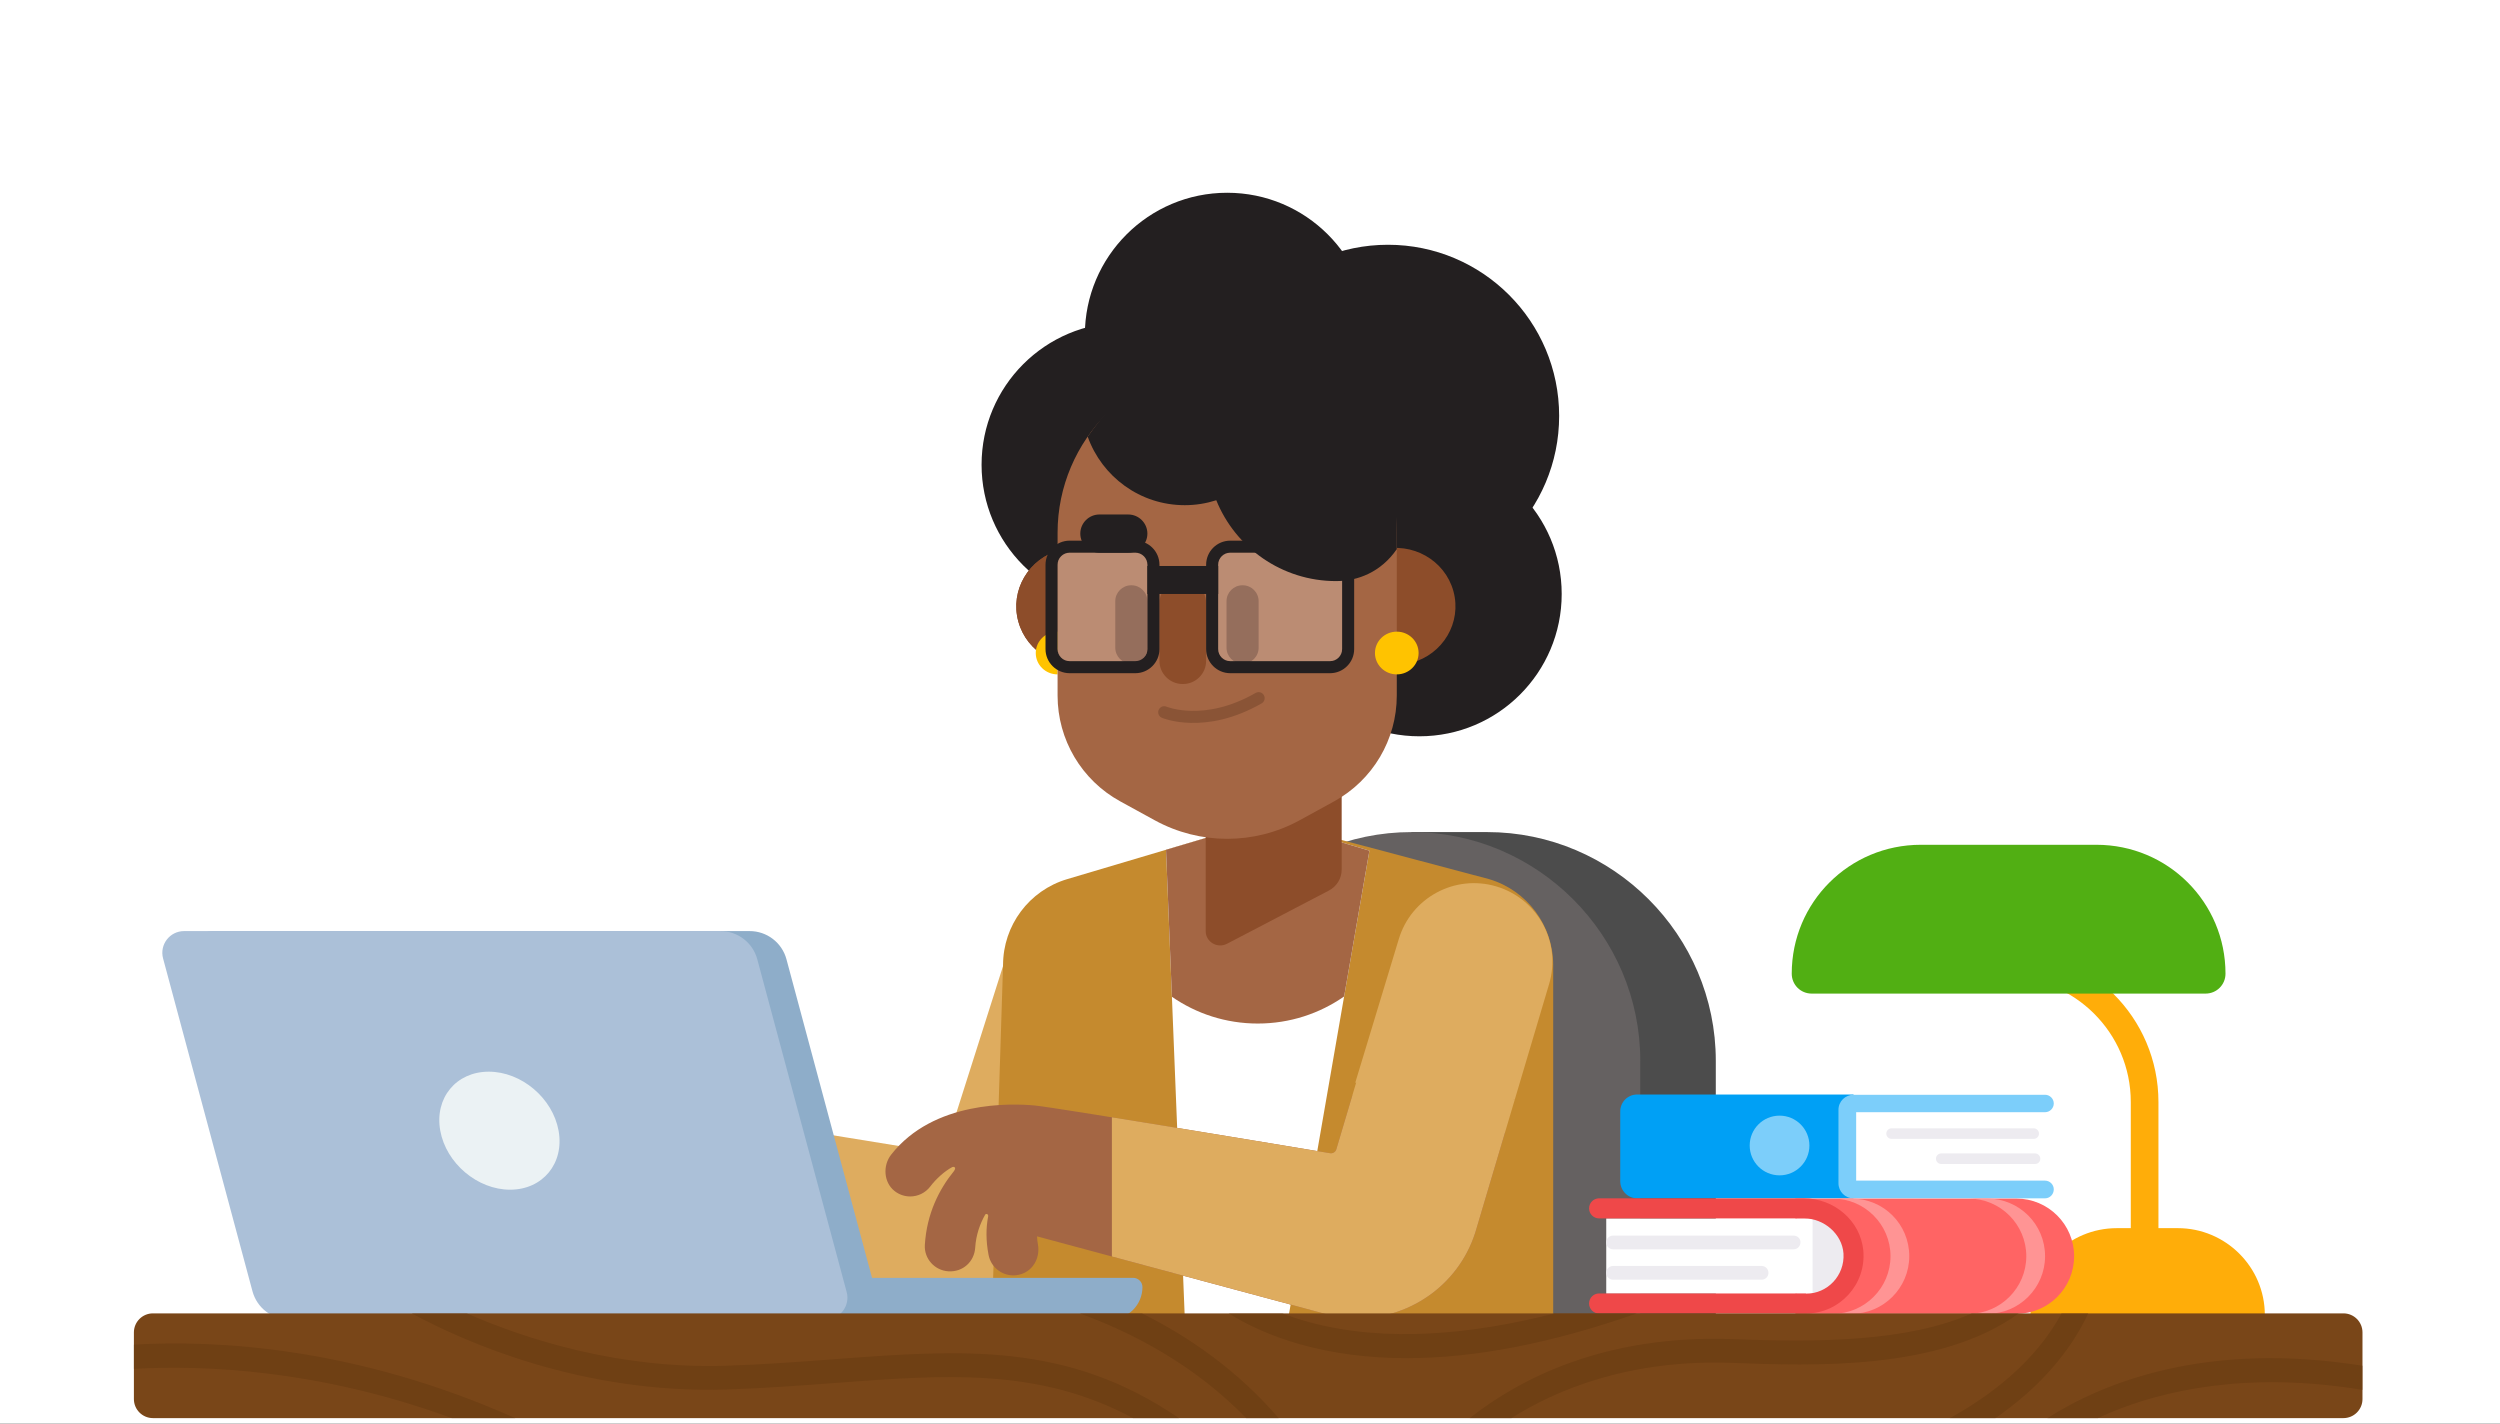 <svg xmlns="http://www.w3.org/2000/svg" xmlns:xlink="http://www.w3.org/1999/xlink" width="288" height="164" viewBox="0 0 288 164">
  <rect x="0" y="0" width="288" height="164" fill="#333333" stroke="none"/>
  <defs>
    <rect id="exp_prof_simons-a" width="288" height="164"/>
  </defs>
  <g fill="none" fill-rule="evenodd">
    <mask id="exp_prof_simons-b" fill="#fff">
      <use xlink:href="#exp_prof_simons-a"/>
    </mask>
    <use fill="#FFF" xlink:href="#exp_prof_simons-a"/>
    <g mask="url(#exp_prof_simons-b)">
      <g transform="translate(15 22)">
        <g fill-rule="nonzero" transform="translate(120.76 73.372)">
          <path fill="#4C4C4C" d="M35.552,0.484 L26.851,0.484 L26.851,1.975 C16.603,5.59 9.205,15.385 9.205,26.829 L9.205,56.492 L61.9,56.492 L61.9,26.829 C61.9,12.34 50.044,0.484 35.552,0.484 Z"/>
          <path fill="#656161" d="M53.199,56.492 L53.199,26.83 C53.199,12.34 41.343,0.484 26.851,0.484 C12.36,0.484 0.504,12.339 0.504,26.83 L0.504,56.492 L53.199,56.492 Z"/>
        </g>
        <path fill="#DEAC5F" fill-rule="nonzero" d="M43.253,0.358 L35.585,24.474 C35.492,24.786 35.182,24.981 34.861,24.927 C32.013,24.452 20.686,22.621 0.877,19.436 C1.26,31.015 1.371,36.359 1.21,35.468 C1.169,35.239 12.228,37.903 34.388,43.459 C35.613,43.788 36.844,43.944 38.057,43.944 C44.279,43.944 49.992,39.818 51.738,33.563 L56.143,18.741 L43.253,0.358 Z" transform="translate(58.281 85.838)"/>
        <path fill="#C58A2E" fill-rule="nonzero" d="M130.869,72.462 L107.938,79.277 C103.556,80.579 100.552,84.606 100.552,89.176 L99.262,129.864 L130.869,129.864 L163.929,129.864 L163.929,89.176 C163.929,84.605 160.925,80.578 156.544,79.277 L130.869,72.462 Z"/>
        <polygon fill="#FFF" fill-rule="nonzero" points="142.757 75.995 133.407 129.864 121.488 129.864 119.326 75.892 130.869 72.462"/>
        <path fill="#A46644" fill-rule="nonzero" d="M139.842,92.792 C137.024,94.759 133.595,95.912 129.897,95.912 C126.221,95.912 122.812,94.773 120.004,92.828 L119.326,75.892 L130.869,72.462 L142.757,75.995 L139.842,92.792 Z"/>
        <ellipse cx="114.473" cy="31.542" fill="#231F20" fill-rule="nonzero" rx="16.396" ry="16.395"/>
        <ellipse cx="148.511" cy="46.426" fill="#231F20" fill-rule="nonzero" rx="16.396" ry="16.395"/>
        <ellipse cx="126.371" cy="16.601" fill="#231F20" fill-rule="nonzero" rx="16.396" ry="16.395"/>
        <ellipse cx="144.895" cy="25.915" fill="#231F20" fill-rule="nonzero" rx="19.719" ry="19.718"/>
        <path fill="#8D4D2A" fill-rule="nonzero" d="M123.896 56.999L123.896 85.275C123.896 86.512 125.242 87.302 126.356 86.72L138.085 80.593C138.993 80.119 139.561 79.192 139.561 78.184L139.561 56.999 123.896 56.999 123.896 56.999zM102.31 49.597C103.293 53.19 107.063 55.321 110.731 54.359 114.399 53.396 116.576 49.704 115.593 46.111 114.61 42.519 110.84 40.387 107.172 41.35 103.504 42.312 101.327 46.005 102.31 49.597z"/>
        <path fill="#8D4D2A" fill-rule="nonzero" d="M102.31 49.597C103.293 53.19 107.063 55.321 110.731 54.359 114.399 53.396 116.576 49.704 115.593 46.111 114.61 42.519 110.84 40.387 107.172 41.35 103.504 42.312 101.327 46.005 102.31 49.597zM139.152 49.597C140.135 53.19 143.905 55.321 147.573 54.359 151.241 53.396 153.418 49.704 152.435 46.111 151.452 42.519 147.682 40.387 144.013 41.35 140.346 42.312 138.169 46.005 139.152 49.597z"/>
        <path fill="#FFC300" fill-rule="nonzero" d="M106.833,50.766 C105.444,50.766 104.319,51.868 104.319,53.228 C104.319,54.588 105.444,55.69 106.833,55.69 L106.833,50.766 Z"/>
        <path fill="#A46644" fill-rule="nonzero" d="M145.909,39.379 C145.909,28.634 137.117,19.842 126.371,19.842 C115.625,19.842 106.833,28.634 106.833,39.378 L106.833,58.133 C106.833,63.207 109.599,67.876 114.048,70.315 L118.023,72.494 C123.223,75.345 129.519,75.345 134.719,72.494 L138.694,70.315 C143.143,67.876 145.909,63.207 145.909,58.133 L145.909,39.379 L145.909,39.379 Z"/>
        <path fill="#723D26" fill-rule="nonzero" d="M115.349 54.453L115.311 54.453C114.304 54.453 113.48 53.629 113.48 52.622L113.48 47.255C113.48 46.248 114.304 45.424 115.311 45.424L115.349 45.424C116.356 45.424 117.18 46.248 117.18 47.255L117.18 52.622C117.18 53.629 116.356 54.453 115.349 54.453zM128.163 54.453L128.126 54.453C127.119 54.453 126.295 53.629 126.295 52.622L126.295 47.255C126.295 46.248 127.119 45.424 128.126 45.424L128.163 45.424C129.171 45.424 129.994 46.248 129.994 47.255L129.994 52.622C129.995 53.629 129.171 54.453 128.163 54.453z"/>
        <path fill="#8D4D2A" fill-rule="nonzero" d="M121.285,56.798 L121.23,56.798 C119.766,56.798 118.569,55.601 118.569,54.138 L118.569,47.475 C118.569,46.011 119.766,44.814 121.23,44.814 L121.285,44.814 C122.749,44.814 123.946,46.011 123.946,47.475 L123.946,54.138 C123.946,55.601 122.749,56.798 121.285,56.798 Z"/>
        <ellipse cx="145.909" cy="53.228" fill="#FFC300" fill-rule="nonzero" rx="2.514" ry="2.462"/>
        <g fill-rule="nonzero" transform="translate(123.796 39.975)">
          <path fill="#231F20" d="M14.425,15.578 L2.929,15.578 C1.396,15.578 0.15,14.332 0.15,12.8 L0.15,3.086 C0.15,1.554 1.396,0.308 2.929,0.308 L14.425,0.308 C15.957,0.308 17.204,1.554 17.204,3.086 L17.204,12.8 C17.204,14.332 15.957,15.578 14.425,15.578 Z M2.929,1.697 C2.163,1.697 1.539,2.32 1.539,3.086 L1.539,12.799 C1.539,13.565 2.163,14.188 2.929,14.188 L14.425,14.188 C15.191,14.188 15.814,13.565 15.814,12.799 L15.814,3.086 C15.814,2.32 15.191,1.697 14.425,1.697 L2.929,1.697 Z"/>
          <path fill="#FFF" d="M2.929,1.697 C2.163,1.697 1.539,2.32 1.539,3.086 L1.539,12.799 C1.539,13.565 2.163,14.188 2.929,14.188 L14.425,14.188 C15.191,14.188 15.814,13.565 15.814,12.799 L15.814,3.086 C15.814,2.32 15.191,1.697 14.425,1.697 L2.929,1.697 Z" opacity=".25"/>
        </g>
        <g fill-rule="nonzero" transform="translate(105.072 39.975)">
          <path fill="#231F20" d="M10.718,15.578 L3.15,15.578 C1.617,15.578 0.371,14.332 0.371,12.8 L0.371,3.086 C0.371,1.554 1.617,0.308 3.15,0.308 L10.718,0.308 C12.25,0.308 13.497,1.554 13.497,3.086 L13.497,12.8 C13.497,14.332 12.25,15.578 10.718,15.578 Z M3.15,1.697 C2.384,1.697 1.761,2.32 1.761,3.086 L1.761,12.799 C1.761,13.565 2.384,14.188 3.15,14.188 L10.718,14.188 C11.484,14.188 12.107,13.565 12.107,12.799 L12.107,3.086 C12.107,2.32 11.484,1.697 10.718,1.697 L3.15,1.697 Z"/>
          <path fill="#FFF" d="M3.15,1.697 C2.384,1.697 1.761,2.32 1.761,3.086 L1.761,12.799 C1.761,13.565 2.384,14.188 3.15,14.188 L10.718,14.188 C11.484,14.188 12.107,13.565 12.107,12.799 L12.107,3.086 C12.107,2.32 11.484,1.697 10.718,1.697 L3.15,1.697 Z" opacity=".25"/>
        </g>
        <rect width="8.155" height="3.223" x="117.18" y="43.202" fill="#231F20" fill-rule="nonzero"/>
        <path fill="#231F20" fill-rule="nonzero" d="M126.371 17.915C119.729 17.915 113.837 23.203 110.302 28.305 111.945 32.902 116.324 36.197 121.485 36.197 122.752 36.197 123.971 35.995 125.116 35.627 127.323 41.086 132.665 44.942 138.916 44.942 141.444 44.942 144.099 43.888 145.908 41.268L145.908 37.452C145.909 26.707 137.117 17.915 126.371 17.915zM114.978 41.672L111.652 41.672C110.441 41.672 109.45 40.681 109.45 39.471 109.45 38.26 110.441 37.269 111.652 37.269L114.978 37.269C116.189 37.269 117.18 38.26 117.18 39.471 117.18 40.681 116.189 41.672 114.978 41.672z"/>
        <path stroke="#8A5436" stroke-linecap="round" stroke-linejoin="round" stroke-width="1.389" d="M119.118,60.05 C119.118,60.05 123.736,62.017 129.994,58.429"/>
        <g fill-rule="nonzero" transform="translate(3.438 85.033)">
          <path fill="#8EADC9" d="M112.099,40.174 L71.35,40.174 L71.35,44.965 L109.441,44.965 C111.501,44.965 113.172,43.299 113.172,41.244 C113.172,40.653 112.691,40.174 112.099,40.174 Z"/>
          <path fill="#8EADC9" d="M67.919,0.227 L6.133,0.227 C4.483,0.227 3.282,1.788 3.709,3.378 L14.009,41.719 C14.523,43.634 16.263,44.966 18.251,44.966 L80.037,44.966 C81.687,44.966 82.888,43.404 82.461,41.814 L72.162,3.474 C71.647,1.558 69.907,0.227 67.919,0.227 Z"/>
          <path fill="#ABC0D8" d="M64.557,0.227 L2.772,0.227 C1.122,0.227 -0.08,1.788 0.348,3.378 L10.647,41.719 C11.162,43.634 12.901,44.966 14.89,44.966 L76.675,44.966 C78.325,44.966 79.527,43.404 79.099,41.814 L68.8,3.474 C68.285,1.558 66.546,0.227 64.557,0.227 Z"/>
          <path fill="#EBF2F4" d="M45.911,23.222 C45.232,19.467 41.63,16.424 37.866,16.424 C34.102,16.424 31.601,19.467 32.28,23.222 C32.96,26.977 36.562,30.02 40.326,30.02 C44.09,30.02 46.591,26.977 45.911,23.222 Z"/>
        </g>
        <g transform="matrix(-1 0 0 1 245.972 75)">
          <path stroke="#FFAD09" stroke-linecap="round" stroke-width="3.186" d="M33.568,13.957 L29.93,13.957 C21.124,13.957 13.912,21.094 13.912,29.953 L13.912,48.817"/>
          <path fill="#FFAD09" fill-rule="nonzero" d="M17.103,44.483 L10.083,44.483 C4.595,44.483 0.064,48.944 0.064,54.488 L27.059,54.488 C27.122,48.944 22.655,44.483 17.103,44.483 Z"/>
          <path fill="#51AF13" fill-rule="nonzero" d="M52.266,17.462 L6.892,17.462 C5.616,17.462 4.595,16.442 4.595,15.168 C4.595,6.946 11.232,0.319 19.464,0.319 L39.694,0.319 C47.927,0.319 54.564,6.946 54.564,15.168 C54.564,16.442 53.543,17.462 52.266,17.462 Z"/>
        </g>
        <g fill-rule="nonzero" transform="translate(168 103.5)">
          <g transform="translate(3.652 .435)">
            <path fill="#00A0F5" d="M1.948,12.113 L26.874,12.113 L26.874,0.152 L1.948,0.152 C0.852,0.152 0,1.035 0,2.1 L0,10.135 C0,11.23 0.883,12.113 1.948,12.113 Z"/>
            <rect width="21.974" height="9.1" x="26.691" y="1.674" fill="#FFF"/>
            <path fill="#7CCEFA" d="M48.939,12.113 L26.874,12.113 C25.9,12.113 25.139,11.322 25.139,10.378 L25.139,1.917 C25.139,0.943 25.93,0.183 26.874,0.183 L48.939,0.183 C49.487,0.183 49.943,0.639 49.943,1.187 C49.943,1.735 49.487,2.191 48.939,2.191 L27.178,2.191 L27.178,10.074 L48.939,10.074 C49.487,10.074 49.943,10.53 49.943,11.078 C49.943,11.657 49.487,12.113 48.939,12.113 Z"/>
            <path fill="#EDEBF0" d="M47.63 5.265L31.257 5.265C30.922 5.265 30.648 4.991 30.648 4.657 30.648 4.322 30.922 4.048 31.257 4.048L47.63 4.048C47.965 4.048 48.239 4.322 48.239 4.657 48.239 4.991 47.965 5.265 47.63 5.265zM47.783 8.157L36.978 8.157C36.643 8.157 36.37 7.883 36.37 7.548 36.37 7.213 36.643 6.939 36.978 6.939L47.783 6.939C48.117 6.939 48.391 7.213 48.391 7.548 48.391 7.913 48.117 8.157 47.783 8.157z"/>
          </g>
          <g transform="translate(0 12.304)">
            <path fill="#FF6464" d="M49.304,13.543 L23.83,13.543 L23.83,0.274 L49.304,0.274 C52.957,0.274 55.939,3.257 55.939,6.909 C55.939,10.561 52.987,13.543 49.304,13.543 Z"/>
            <path fill="#FF9494" d="M45.957.274L43.796.274C47.448.274 50.43 3.257 50.43 6.909 50.43 10.561 47.448 13.543 43.796 13.543L45.957 13.543C49.609 13.543 52.591 10.561 52.591 6.909 52.591 3.226 49.609.274 45.957.274zM30.313.274L28.152.274C31.804.274 34.787 3.257 34.787 6.909 34.787 10.561 31.804 13.543 28.152 13.543L30.313 13.543C33.965 13.543 36.948 10.561 36.948 6.909 36.948 3.226 33.996.274 30.313.274z"/>
            <path fill="#EDEBF0" d="M25.991,11.23 L23.983,11.23 L23.983,2.557 L25.991,2.557 C28.396,2.557 30.313,4.504 30.313,6.878 C30.343,9.313 28.396,11.23 25.991,11.23 Z"/>
            <rect width="23.77" height="8.674" x="2.039" y="2.557" fill="#FFF"/>
            <path fill="#EF4849" d="M25.048,11.23 C27.543,11.23 29.522,9.13 29.37,6.604 C29.217,4.352 27.117,2.557 24.865,2.557 C19.387,2.557 5.326,2.557 1.217,2.557 C0.578,2.557 0.061,2.039 0.061,1.4 C0.061,0.761 0.578,0.243 1.217,0.243 L24.804,0.243 C28.274,0.243 31.317,2.8 31.652,6.239 C32.017,10.165 28.913,13.513 25.048,13.513 L1.217,13.513 C0.578,13.513 0.061,12.996 0.061,12.357 C0.061,11.717 0.578,11.2 1.217,11.2 L25.048,11.2 L25.048,11.23 Z"/>
            <path fill="#EDEBF0" d="M23.617 4.535L2.83 4.535C2.374 4.535 2.039 4.9 2.039 5.326 2.039 5.783 2.404 6.117 2.83 6.117L23.617 6.117C24.074 6.117 24.409 5.752 24.409 5.326 24.439 4.9 24.074 4.535 23.617 4.535zM19.935 8.035L2.83 8.035C2.374 8.035 2.039 8.4 2.039 8.826 2.039 9.283 2.404 9.617 2.83 9.617L19.935 9.617C20.391 9.617 20.726 9.252 20.726 8.826 20.726 8.4 20.391 8.035 19.935 8.035z"/>
          </g>
          <circle cx="22.004" cy="6.461" r="3.439" fill="#7CCEFA"/>
        </g>
        <g fill-rule="nonzero" transform="translate(86.563 79.444)">
          <path fill="#DEAC5F" d="M70.809,0.671 C66.025,-0.75 60.994,1.976 59.572,6.759 L54.564,23.278 L72.943,25.217 L76.898,11.906 C78.319,7.123 75.593,2.092 70.809,0.671 Z"/>
          <path fill="#A46644" d="M54.206,24.82 C53.801,26.182 53.194,28.226 52.384,30.952 C52.292,31.264 51.981,31.458 51.66,31.405 C47.389,30.692 20.147,26.153 17.677,25.913 C14.948,25.648 5.967,25.345 1.099,31.571 C0.114,32.83 0.233,34.763 1.484,35.757 C2.02,36.183 2.657,36.388 3.289,36.388 C4.168,36.388 5.036,35.991 5.608,35.237 C6.266,34.366 7.27,33.457 8.142,33.004 C8.199,32.98 8.319,32.947 8.426,33.039 C8.559,33.152 8.343,33.451 8.343,33.451 C6.614,35.576 5.2,38.374 4.979,41.97 C4.881,43.555 6.109,44.914 7.693,45.011 C9.376,45.114 10.676,43.887 10.779,42.297 C10.874,40.817 11.323,39.549 11.941,38.463 C11.98,38.422 12.046,38.38 12.155,38.425 C12.336,38.5 12.264,38.724 12.264,38.724 C12.028,39.98 11.996,41.437 12.319,43.121 C12.585,44.512 13.802,45.48 15.169,45.48 C15.562,45.48 15.97,45.4 16.365,45.226 C17.608,44.677 18.25,43.282 18.01,41.945 C17.948,41.602 17.916,41.283 17.904,40.985 L51.187,49.937 C52.413,50.265 53.644,50.422 54.856,50.422 C61.078,50.422 66.791,46.296 68.538,40.041 C69.994,35.141 71.086,31.466 71.813,29.016 C72.19,27.75 54.63,23.392 54.206,24.82 Z"/>
          <path fill="#DEAC5F" d="M26.527,43.304 L26.527,27.268 C35.651,28.736 48.801,30.927 51.66,31.405 C51.981,31.458 52.292,31.264 52.384,30.952 L55.479,20.538 L72.942,25.218 L68.538,40.041 C66.791,46.296 61.078,50.422 54.856,50.422 C53.644,50.422 52.413,50.265 51.187,49.937 L26.527,43.304 Z"/>
        </g>
        <g fill-rule="nonzero" transform="translate(0 129.201)">
          <path fill="#794618" d="M0.425,2.293 L0.425,9.972 C0.425,11.183 1.409,12.165 2.622,12.165 L254.961,12.165 C256.174,12.165 257.158,11.183 257.158,9.972 L257.158,2.293 C257.158,1.081 256.174,0.099 254.961,0.099 L2.622,0.099 C1.408,0.099 0.425,1.081 0.425,2.293 Z"/>
          <g fill="#66390F" opacity=".5">
            <path d="M.425 3.696L.425 6.494C8.446 6.042 21.716 6.556 37.039 12.165L44.35 12.165C25.931 3.939 9.834 3.147.425 3.696zM68.774 8.869C73.144 8.726 77.225 8.419 81.171 8.122 94.018 7.156 104.693 6.359 115.52 12.165L120.812 12.165C107.95 3.366 95.861 4.268 80.965 5.388 77.047 5.682 72.996 5.987 68.684 6.128 56.373 6.531 45.708 3.126 38.772.099L32.419.099C38.591 3.434 52.089 9.411 68.774 8.869zM128.56 12.165L132.305 12.165C127.525 6.616 121.917 2.765 116.551.099L109.364.099C115.446 2.31 122.573 6.008 128.56 12.165zM164.1.099C154.778 2.485 144.684 3.539 135.752 1.09 134.662.791 133.653.456 132.723.099L126.532.099C128.584 1.376 131.292 2.683 134.761 3.661 138.548 4.729 142.645 5.262 147.043 5.262 154.944 5.262 163.816 3.532 173.577.099L164.1.099zM212.158.099C204.761 3.377 194.495 3.443 184.696 3.067 169.861 2.499 160.01 7.667 154.311 12.165L159.125 12.165C164.243 8.928 172.672 5.361 184.591 5.807 193.745 6.156 208.501 6.712 217.563.099L212.158.099zM222.489.099C219.449 5.707 214.267 9.608 209.622 12.165L214.878 12.165C219.81 8.752 223.43 4.667 225.569.099L222.489.099zM257.158 6.132C239.101 3.234 227.212 8.121 220.862 12.166L226.676 12.166C227.152 11.945 227.641 11.726 228.154 11.513 234.143 9.021 243.836 6.719 257.158 8.915L257.158 6.132 257.158 6.132z"/>
          </g>
        </g>
      </g>
    </g>
  </g>
</svg>
